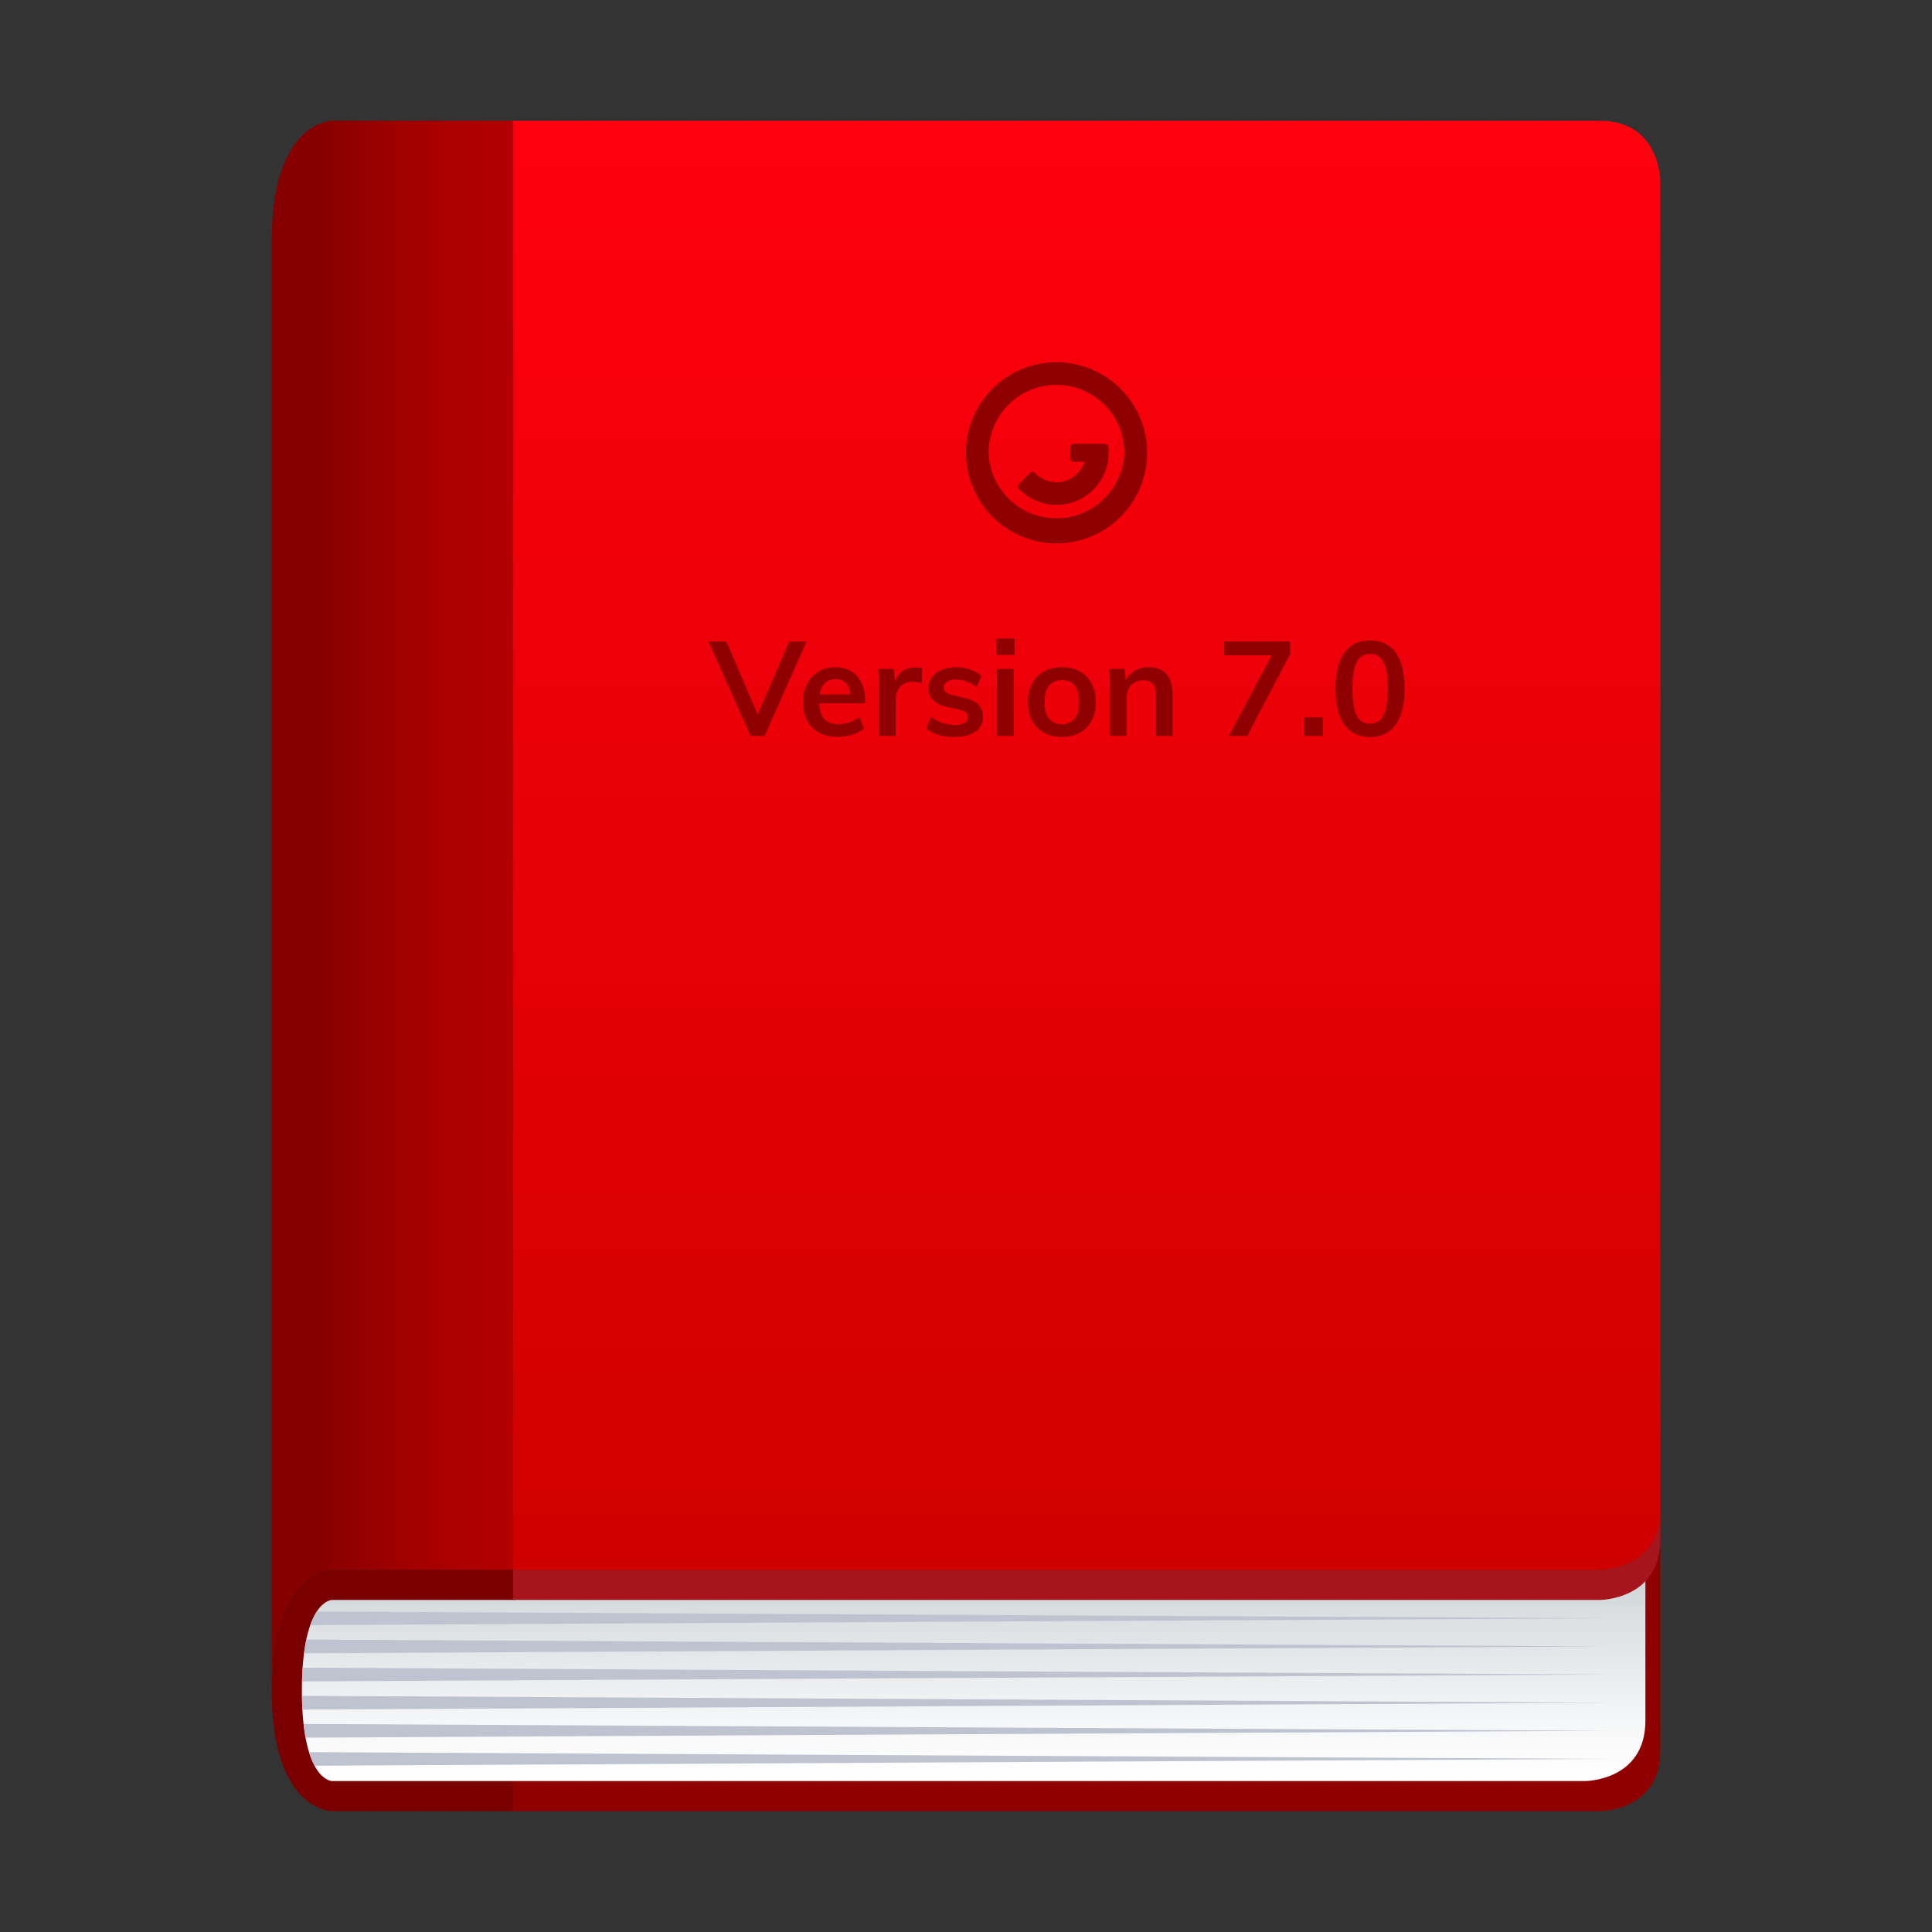 <svg xmlns="http://www.w3.org/2000/svg" viewBox="0 0 64 64"><rect x="0" y="0" width="64" height="64" fill="#333333" stroke="none"/><path d="M11 52s-2 0-2 4 2 4 2 4h6v-8h-6z" fill="#7a0000"/><path d="M17 52v8h36s2 0 2-2v-8l-38 2z" fill="#8f0000"/><linearGradient id="a" x1="32.253" x2="32.253" y1="59" y2="50" gradientUnits="userSpaceOnUse"><stop offset="0" stop-color="#fff"/><stop offset=".226" stop-color="#f5f6f7"/><stop offset=".607" stop-color="#dbdfe2"/><stop offset="1" stop-color="#b9c2c7"/></linearGradient><path d="M17 53h-6s-1 0-1 3 1 3 1 3h41.506s2 0 2-2v-7L17 53z" fill="url(#a)"/><path d="M53 53H17v-6h38v4c0 2-2 2-2 2z" fill="#a6141c"/><linearGradient id="b" x1="36" x2="36" y1="52" y2="4" gradientUnits="userSpaceOnUse"><stop offset="0" stop-color="#cf0000"/><stop offset="1" stop-color="#ff000e"/></linearGradient><path d="M55 6s0-2-2-2H17v48h36s2 0 2-2V6z" fill="url(#b)"/><linearGradient id="c" x1="9" x2="17" y1="30" y2="30" gradientUnits="userSpaceOnUse"><stop offset=".218" stop-color="#870000"/><stop offset=".488" stop-color="#9d0000"/><stop offset=".779" stop-color="#ad0000"/><stop offset="1" stop-color="#b30000"/></linearGradient><path d="M11 52s-2 0-2 4V8c0-4 2-4 2-4h6v48h-6z" fill="url(#c)"/><path d="M10.236 58.041c.057.184.121.331.186.451l42.941-.226-43.127-.225zm-.179-.933c.02.165.041.316.066.454l43.24-.228-43.306-.226zm-.053-.932c.002.16.006.313.014.455l43.346-.227-43.36-.228zm.023-.932c-.01.142-.018.294-.021.455l43.357-.228-43.336-.227zm.12-.931a6.65 6.65 0 00-.074.454l43.291-.227-43.217-.227zm.347-.93a2.227 2.227 0 00-.213.451l43.082-.227-42.869-.224z" fill="#bec3cf"/><path d="M35 12.749a2.247 2.247 0 012.246 2.253 2.25 2.25 0 01-4.497 0A2.25 2.25 0 0135 12.749zM35 12a3 3 0 100 6 3 3 0 000-6z" fill="#8f0000"/><path d="M35.599 15.298a.122.122 0 01-.112-.036.126.126 0 01-.036-.112v-.301a.127.127 0 01.036-.11c.032-.029.07-.046.112-.038h.978c.038-.008.082.009.111.038s.041.071.037.11v.153c0 .695-.421 1.327-1.065 1.593a1.72 1.72 0 01-1.879-.375.126.126 0 01-.054-.107c0-.041.018-.079.054-.104l.318-.321c.024-.034.066-.051.107-.051s.08.017.104.051a.974.974 0 001.617-.39h-.328zm-9.452 5.952L25.1 23.67l-1.036-2.42h-.594l1.394 3.13h.466l1.389-3.13zm2.053.987a.997.997 0 00-.527-.134c-.211 0-.397.049-.559.147a1.03 1.03 0 00-.378.409 1.284 1.284 0 00-.136.604c0 .238.047.443.141.616a.948.948 0 00.402.396c.174.091.382.136.622.136.158 0 .314-.024.468-.073.154-.048.284-.116.389-.204l-.158-.378a1.135 1.135 0 01-.677.233c-.22 0-.384-.063-.493-.187-.096-.11-.142-.284-.153-.503h1.52v-.084c0-.228-.04-.426-.121-.593a.894.894 0 00-.34-.385zm-.514.262c.164 0 .289.056.375.167a.68.68 0 01.11.338h-1.014a.713.713 0 01.12-.318.486.486 0 01.409-.187zm2.637-.391c-.17 0-.323.05-.457.149a.652.652 0 00-.215.32l-.045-.417h-.519c.015.102.024.208.029.314.004.107.006.212.006.314v1.591h.549v-1.2c0-.111.021-.211.064-.301a.493.493 0 01.189-.213.592.592 0 01.323-.079c.102 0 .199.019.29.057l.009-.501a.45.45 0 00-.101-.026.773.773 0 00-.122-.008zm1.604 1.006l-.374-.092a.495.495 0 01-.222-.092.198.198 0 01-.064-.154.22.22 0 01.106-.193.525.525 0 01.295-.07c.114 0 .229.021.345.062.116.041.229.104.341.189l.158-.378a1.14 1.14 0 00-.382-.209 1.457 1.457 0 00-.457-.072c-.182 0-.342.029-.479.088a.751.751 0 00-.321.244.59.59 0 00-.114.358c0 .161.051.294.152.398.101.104.252.178.455.222l.37.083c.12.029.205.064.255.103.05.04.075.093.075.161a.207.207 0 01-.106.185.585.585 0 01-.308.066c-.15 0-.293-.022-.431-.066a1.276 1.276 0 01-.382-.198l-.154.387c.234.185.554.277.958.277.284 0 .508-.06.672-.178a.564.564 0 00.246-.481.565.565 0 00-.152-.411c-.102-.107-.262-.182-.482-.229zm1.099-.954h.549v2.22h-.549zM33 21.153h.611v.541H33zm2.771 1.091a1.19 1.19 0 00-.591-.141 1.21 1.21 0 00-.6.141.96.96 0 00-.389.402 1.304 1.304 0 00-.136.613c0 .238.045.442.136.613a.969.969 0 00.389.398c.168.094.368.141.6.141.226 0 .422-.047.591-.141.169-.094.299-.226.392-.398s.138-.376.138-.613c0-.234-.046-.439-.138-.613s-.223-.309-.392-.402zm-.171 1.562a.507.507 0 01-.419.183c-.187 0-.331-.061-.431-.183-.1-.122-.149-.304-.149-.547 0-.24.051-.421.152-.543a.529.529 0 01.429-.183c.182 0 .321.061.419.183.098.122.147.302.147.543-.001.244-.05.426-.148.547zm2.45-1.703a.894.894 0 00-.481.129.782.782 0 00-.272.31l-.042-.382h-.519c.015.102.024.206.029.312.004.105.006.211.006.316v1.591h.549v-1.257c0-.176.051-.317.152-.424a.534.534 0 01.407-.161c.141 0 .245.041.312.121.067.081.101.207.101.38v1.341h.549v-1.363c0-.608-.263-.913-.791-.913zm2.506-.395h1.573L40.71 24.38h.606l1.42-2.708v-.422h-2.18zm2.65 2.057h.62v.615h-.62zm3.031-2.141c-.195-.273-.479-.409-.851-.409-.373 0-.656.136-.851.409-.195.272-.292.669-.292 1.191s.098.919.294 1.191c.196.272.479.409.849.409.369 0 .652-.136.848-.409.196-.272.294-.671.294-1.196.001-.518-.096-.914-.291-1.186zm-.406 2.072a.467.467 0 01-.444.279.466.466 0 01-.444-.279c-.094-.186-.141-.481-.141-.886 0-.399.047-.69.141-.873a.467.467 0 01.444-.274c.202 0 .35.091.444.272.094.182.141.473.141.875-.001.405-.048.7-.141.886z" fill="#8f0000"/></svg>